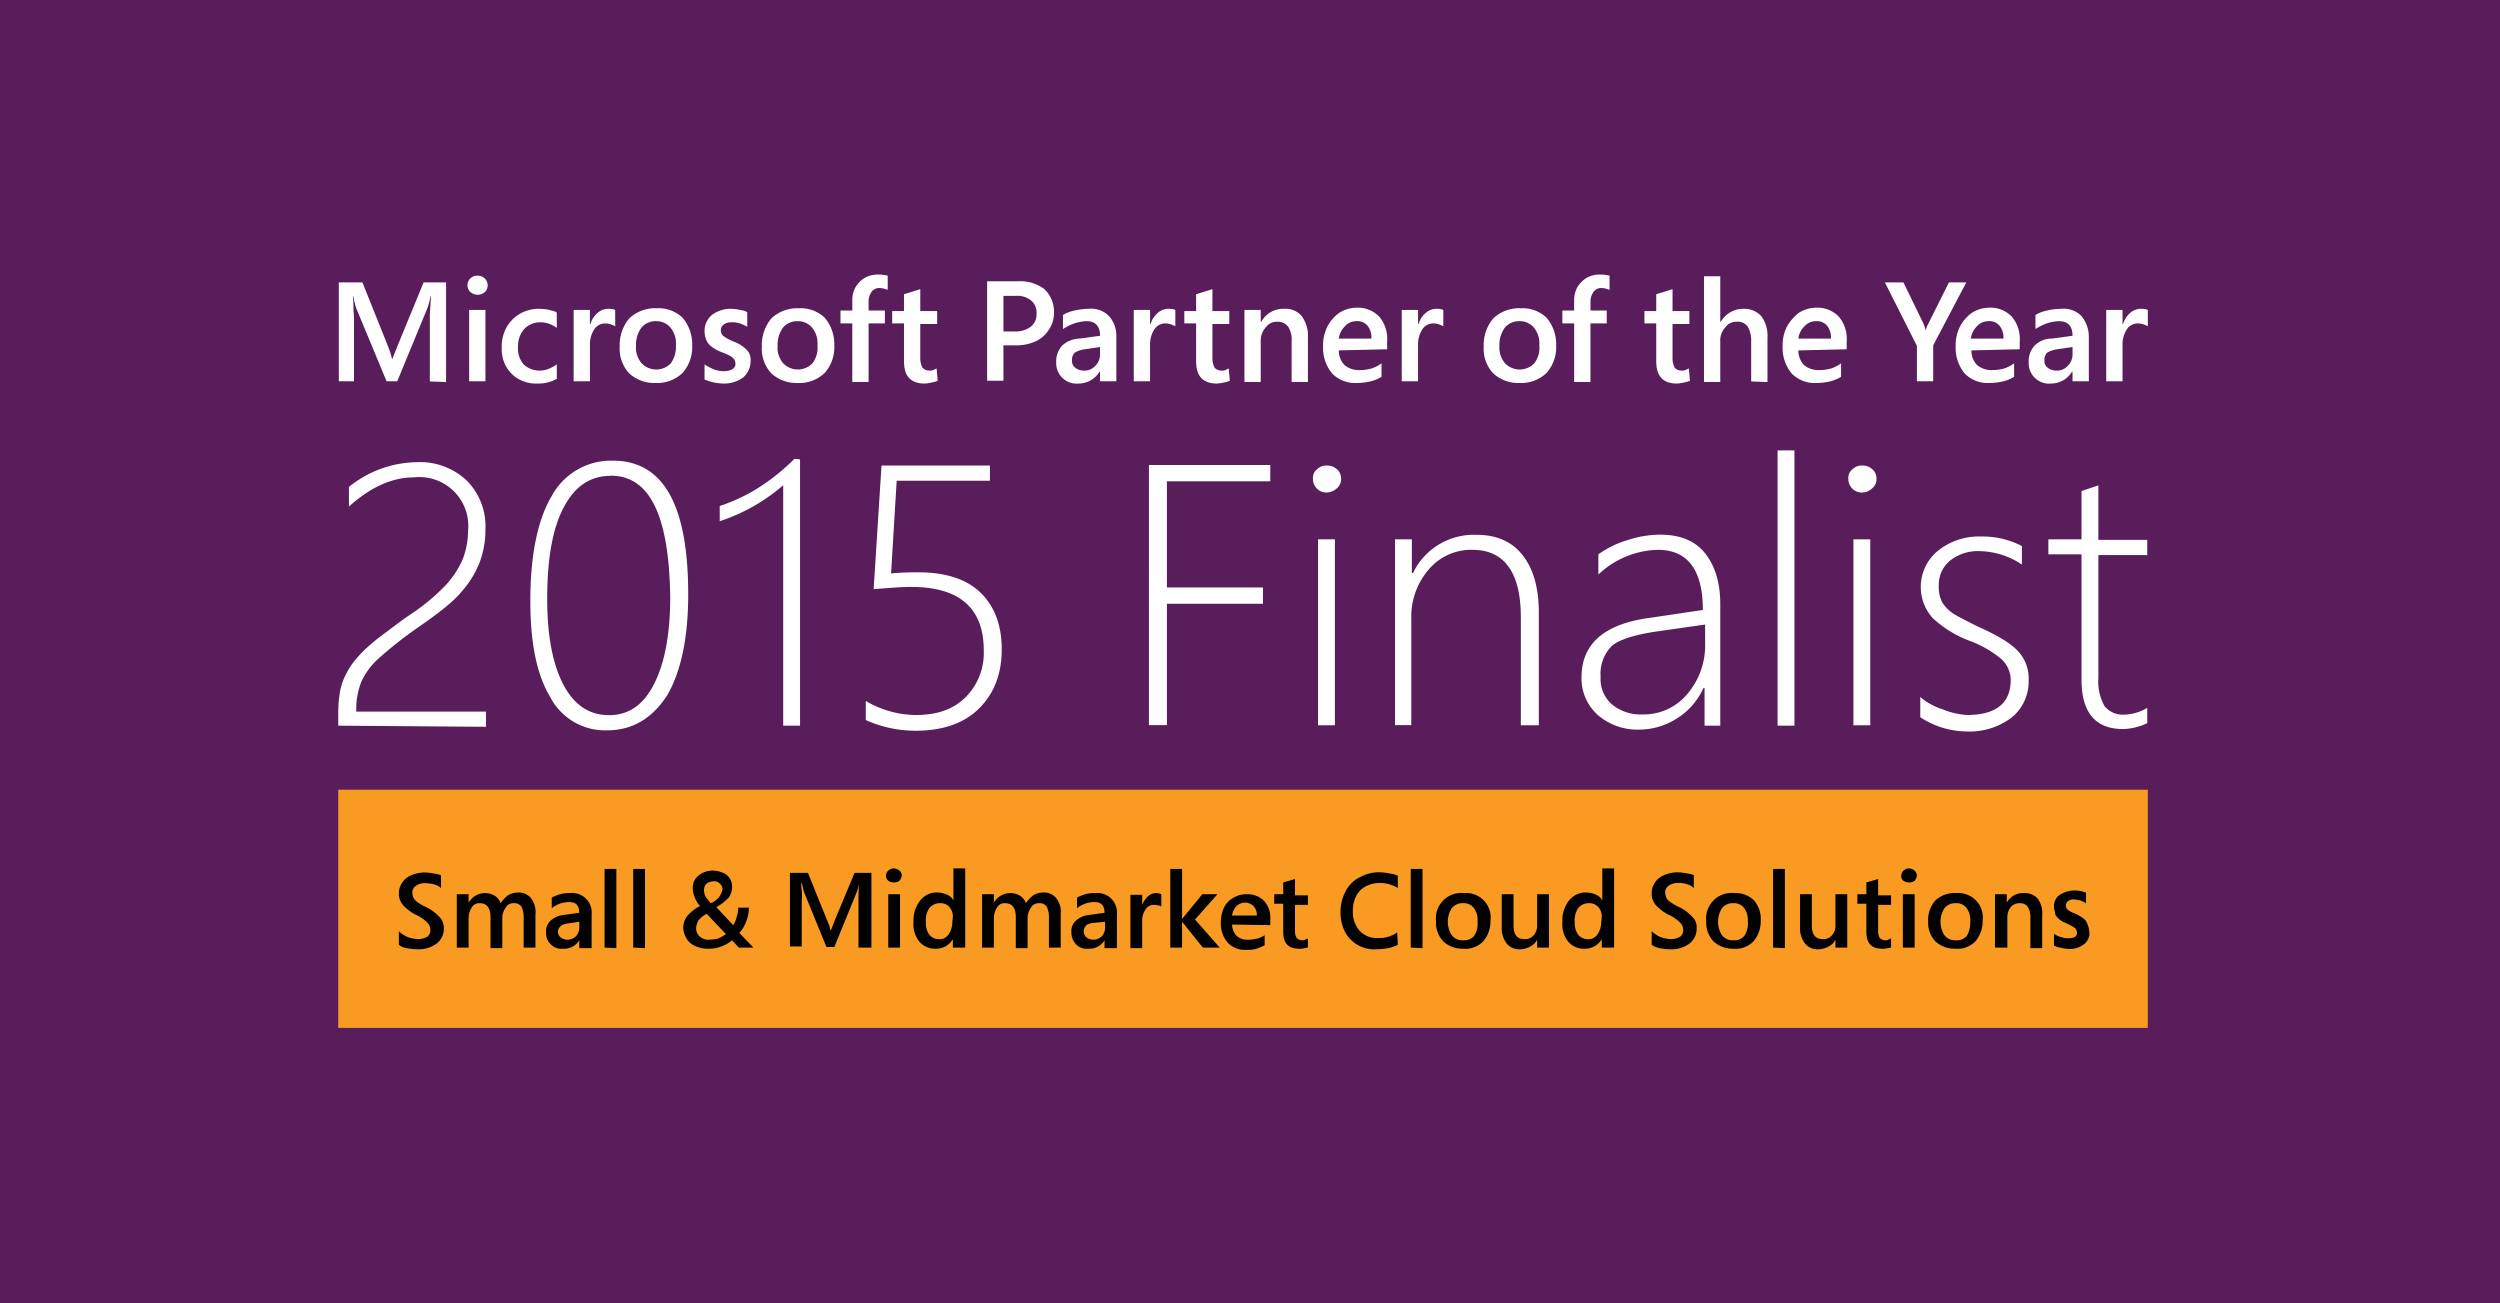 <svg id="Layer_3" data-name="Layer 3" xmlns="http://www.w3.org/2000/svg" viewBox="0 0 445 232"><defs><style>.cls-1{fill:#5a1d5c;}.cls-2{fill:#f99b22;}.cls-3{fill:#fff;}.cls-4{fill:#010101;}</style></defs><rect class="cls-1" width="445" height="232"/><rect class="cls-2" x="60.21" y="140.57" width="322.1" height="42.4"/><path class="cls-3" d="M76.51,67.87V56.57c0-.9.1-2.1.2-3.8h-.1a11.34,11.34,0,0,1-.5,2l-5.4,13.1h-1.9l-5.4-13a13.05,13.05,0,0,1-.5-2.1h-.1c0,.2.1.8.1,1.7s.1,1.7.1,2.5v10.9h-2.7V50.27h4.2L69,61.47a16.8,16.8,0,0,1,.8,2.5h0l1-2.5,4.6-11.2h4V68l-2.9-.1Z"/><path class="cls-3" d="M86.81,50.77a1.66,1.66,0,0,1-.5,1.2,1.9,1.9,0,0,1-1.3.5,2.11,2.11,0,0,1-1.3-.5,1.69,1.69,0,0,1,0-2.4,1.73,1.73,0,0,1,1.3-.5,1.9,1.9,0,0,1,1.3.5A1.85,1.85,0,0,1,86.81,50.77Zm-3.3,17.1V55.17h2.9v12.7Z"/><path class="cls-3" d="M99.21,67.37a6.63,6.63,0,0,1-3.6.9,6.22,6.22,0,0,1-3.3-.8,5.8,5.8,0,0,1-2.2-2.2,6.22,6.22,0,0,1-.8-3.3,7.08,7.08,0,0,1,.8-3.6,6.4,6.4,0,0,1,2.4-2.5,6.87,6.87,0,0,1,3.6-.9,9.85,9.85,0,0,1,1.7.2c.6.2,1,.2,1.3.5v2.7a4.85,4.85,0,0,0-2.9-1,3.85,3.85,0,0,0-2.9,1.2,4.59,4.59,0,0,0-1.1,3.2,4.29,4.29,0,0,0,1,3.1,4.21,4.21,0,0,0,4.4.8,7.14,7.14,0,0,0,1.5-.8v2.5Z"/><path class="cls-3" d="M109.51,58.07a4.88,4.88,0,0,0-.7-.3,3,3,0,0,0-1-.2,2.33,2.33,0,0,0-2,1,4.88,4.88,0,0,0-.8,2.8v6.5h-2.9V55.17H105v2.5h.1a4.12,4.12,0,0,1,1.3-2,2.88,2.88,0,0,1,2-.7,2.68,2.68,0,0,1,1.1.2Z"/><path class="cls-3" d="M123.21,61.47a6.94,6.94,0,0,1-1.7,4.9,6.49,6.49,0,0,1-4.8,1.8,6.6,6.6,0,0,1-4.7-1.7,6.43,6.43,0,0,1-1.7-4.8,7.38,7.38,0,0,1,1.7-5,6.73,6.73,0,0,1,4.9-1.8,6.19,6.19,0,0,1,4.6,1.7A7.29,7.29,0,0,1,123.21,61.47Zm-2.9,0a4.4,4.4,0,0,0-1-3.2,3.25,3.25,0,0,0-2.5-1.1,3.31,3.31,0,0,0-2.6,1.1,5.19,5.19,0,0,0-1,3.3,4.29,4.29,0,0,0,1,3.1,3.62,3.62,0,0,0,5.2,0A5.09,5.09,0,0,0,120.31,61.47Z"/><path class="cls-3" d="M133.61,64.27a3.93,3.93,0,0,1-1.3,2.9,5.72,5.72,0,0,1-3.6,1.1,11.14,11.14,0,0,1-1.7-.2,15.6,15.6,0,0,1-1.6-.5v-2.7a14,14,0,0,0,1.7.9,5.55,5.55,0,0,0,1.7.3c1.3,0,2.1-.5,2.1-1.3a1.88,1.88,0,0,0-.2-.8,4.35,4.35,0,0,0-.7-.6,14.36,14.36,0,0,0-1.6-.7,7.2,7.2,0,0,1-1.8-1,2.73,2.73,0,0,1-.9-1.2,4.15,4.15,0,0,1-.3-1.6,3.72,3.72,0,0,1,1.3-2.8,5.62,5.62,0,0,1,3.5-1.1,7.72,7.72,0,0,1,1.5.2,3.32,3.32,0,0,1,1.3.4v2.6a7.54,7.54,0,0,0-1.3-.6,4.4,4.4,0,0,0-1.6-.2,2.23,2.23,0,0,0-1.3.4,1.23,1.23,0,0,0-.5,1,1.33,1.33,0,0,0,.4,1,8,8,0,0,0,1.8,1,6.34,6.34,0,0,1,2.5,1.6A2.55,2.55,0,0,1,133.61,64.27Z"/><path class="cls-3" d="M148.51,61.47a6.94,6.94,0,0,1-1.7,4.9,6.49,6.49,0,0,1-4.8,1.8,6.6,6.6,0,0,1-4.7-1.7,6.43,6.43,0,0,1-1.7-4.8,7.38,7.38,0,0,1,1.7-5,6.73,6.73,0,0,1,4.9-1.8,6.19,6.19,0,0,1,4.6,1.7A7.29,7.29,0,0,1,148.51,61.47Zm-3,0a4.4,4.4,0,0,0-1-3.2,3.25,3.25,0,0,0-2.5-1.1,3.31,3.31,0,0,0-2.6,1.1,5.19,5.19,0,0,0-1,3.3,4.29,4.29,0,0,0,1,3.1,3.62,3.62,0,0,0,5.2,0A4.53,4.53,0,0,0,145.51,61.47Z"/><path class="cls-3" d="M157.91,51.57a3.92,3.92,0,0,0-1.3-.3,1.68,1.68,0,0,0-1.4.6,2.89,2.89,0,0,0-.6,1.7v1.7h2.9v2.3h-2.9V68h-2.9V57.57h-2.1v-2.3h2.1v-1.8a4.75,4.75,0,0,1,.6-2.4,4.89,4.89,0,0,1,1.6-1.6,4.75,4.75,0,0,1,2.4-.6,7.18,7.18,0,0,1,1.7.2v2.5Z"/><path class="cls-3" d="M166.91,67.77a4.05,4.05,0,0,1-1,.3,6.88,6.88,0,0,1-1.3.2c-2.5,0-3.7-1.3-3.7-4v-6.7h-2.1v-2.2h2.1v-3l2.9-.9v3.9h3v2.3h-3v6.1a3.53,3.53,0,0,0,.4,1.7,1.73,1.73,0,0,0,1.3.5,1.27,1.27,0,0,0,.6-.1,3.33,3.33,0,0,0,.6-.3l.2,2.2Z"/><path class="cls-3" d="M187.61,55.67a5.29,5.29,0,0,1-.9,3,5.49,5.49,0,0,1-2.4,2.1,8.27,8.27,0,0,1-3.6.7h-2.1v6.3h-2.9V50.07h5.5a7.12,7.12,0,0,1,4.7,1.4A5.57,5.57,0,0,1,187.61,55.67Zm-3.1.1a2.76,2.76,0,0,0-1-2.3,3.91,3.91,0,0,0-2.8-.8h-2.1V59h1.9a4.52,4.52,0,0,0,2.9-.8A2.78,2.78,0,0,0,184.51,55.77Z"/><path class="cls-3" d="M195.81,67.87v-1.7h-.1a4.36,4.36,0,0,1-3.7,2.1,3.63,3.63,0,0,1-4-3.8,4.1,4.1,0,0,1,1-2.9,4.69,4.69,0,0,1,3.1-1.3l3.7-.5c0-1.7-.8-2.6-2.4-2.6a7.8,7.8,0,0,0-2.2.4,9.34,9.34,0,0,0-2,1v-2.5a6.13,6.13,0,0,1,2.1-.8,11.34,11.34,0,0,1,2.5-.3,4.41,4.41,0,0,1,3.6,1.3,5.27,5.27,0,0,1,1.3,3.6v8Zm-5-3.7a1.49,1.49,0,0,0,.6,1.3,2.46,2.46,0,0,0,1.5.5,2.58,2.58,0,0,0,2.1-.9,2.86,2.86,0,0,0,.8-2.2v-1.1l-2.7.4a4.65,4.65,0,0,0-1.8.6A1.81,1.81,0,0,0,190.81,64.17Z"/><path class="cls-3" d="M209.21,58.07a4.88,4.88,0,0,0-.7-.3,3,3,0,0,0-1-.2,2.33,2.33,0,0,0-2,1,4.88,4.88,0,0,0-.8,2.8v6.5h-2.9V55.17h2.9v2.5h.1a4.12,4.12,0,0,1,1.3-2,2.88,2.88,0,0,1,2-.7,2.68,2.68,0,0,1,1.1.2v2.9Z"/><path class="cls-3" d="M218.91,67.77a4.05,4.05,0,0,1-1,.3,6.88,6.88,0,0,1-1.3.2c-2.5,0-3.7-1.3-3.7-4v-6.7h-2.1v-2.2h2.1v-3l2.9-.9v3.9h3v2.3h-3v6.1a3.53,3.53,0,0,0,.4,1.7,1.73,1.73,0,0,0,1.3.5,1.27,1.27,0,0,0,.6-.1,3.33,3.33,0,0,0,.6-.3l.2,2.2Z"/><path class="cls-3" d="M229.91,67.87v-7.1a4.33,4.33,0,0,0-.6-2.6,2.32,2.32,0,0,0-1.9-.9,2.39,2.39,0,0,0-2.1,1,3.49,3.49,0,0,0-.9,2.5V68h-2.9V55.17h2.9v2.1h.1a4.46,4.46,0,0,1,4.1-2.3,3.74,3.74,0,0,1,3.1,1.3,6,6,0,0,1,1.1,3.9V68h-2.9Z"/><path class="cls-3" d="M238.31,62.37a3.68,3.68,0,0,0,1,2.6,3.93,3.93,0,0,0,2.8.9,7.61,7.61,0,0,0,2.1-.3,6.8,6.8,0,0,0,1.7-.9v2.4a6.78,6.78,0,0,1-1.9.8,10.68,10.68,0,0,1-2.5.3,5.72,5.72,0,0,1-4.4-1.7,7.11,7.11,0,0,1-1.6-4.8,7.32,7.32,0,0,1,.8-3.6,7.13,7.13,0,0,1,2.1-2.4,5.86,5.86,0,0,1,3.1-.9,5.26,5.26,0,0,1,4,1.6,6.14,6.14,0,0,1,1.4,4.4v1.4l-8.6.2Zm5.8-2.1a3.33,3.33,0,0,0-.7-2.3,2.32,2.32,0,0,0-2-.8,2.66,2.66,0,0,0-2,.9,3.58,3.58,0,0,0-1.1,2.2Z"/><path class="cls-3" d="M256.91,58.07a4.88,4.88,0,0,0-.7-.3,3,3,0,0,0-1-.2,2.33,2.33,0,0,0-2,1,4.88,4.88,0,0,0-.8,2.8v6.5h-2.9V55.17h2.9v2.5h.1a4.12,4.12,0,0,1,1.3-2,2.88,2.88,0,0,1,2-.7,2.68,2.68,0,0,1,1.1.2v2.9Z"/><path class="cls-3" d="M277,61.47a6.94,6.94,0,0,1-1.7,4.9,6.49,6.49,0,0,1-4.8,1.8,6.6,6.6,0,0,1-4.7-1.7,6.43,6.43,0,0,1-1.7-4.8,7.38,7.38,0,0,1,1.7-5,6.73,6.73,0,0,1,4.9-1.8,6.19,6.19,0,0,1,4.6,1.7A7.29,7.29,0,0,1,277,61.47Zm-3,0a4.4,4.4,0,0,0-1-3.2,3.25,3.25,0,0,0-2.5-1.1,3.31,3.31,0,0,0-2.6,1.1,5.19,5.19,0,0,0-1,3.3,4.29,4.29,0,0,0,1,3.1,3.62,3.62,0,0,0,5.2,0A4.53,4.53,0,0,0,274,61.47Z"/><path class="cls-3" d="M286.41,51.57a3.92,3.92,0,0,0-1.3-.3,1.68,1.68,0,0,0-1.4.6,2.89,2.89,0,0,0-.6,1.7v1.7H286v2.3h-2.9V68h-2.9V57.57h-2.1v-2.3h2.1v-1.8a4.75,4.75,0,0,1,.6-2.4,4.89,4.89,0,0,1,1.6-1.6,4.75,4.75,0,0,1,2.4-.6,7.18,7.18,0,0,1,1.7.2v2.5Z"/><path class="cls-3" d="M300.81,67.77a4.05,4.05,0,0,1-1,.3,6.88,6.88,0,0,1-1.3.2c-2.5,0-3.7-1.3-3.7-4v-6.7h-2.1v-2.2h2.1v-3l2.9-.9v3.9h3v2.3h-3v6.1a3.53,3.53,0,0,0,.4,1.7,1.73,1.73,0,0,0,1.3.5,1.27,1.27,0,0,0,.6-.1,3.33,3.33,0,0,0,.6-.3l.2,2.2Z"/><path class="cls-3" d="M311.71,67.87v-7.1a4.76,4.76,0,0,0-.6-2.6,2.08,2.08,0,0,0-1.9-.9,2.39,2.39,0,0,0-2.1,1,3.33,3.33,0,0,0-.9,2.5V68h-2.9V49.17h2.9v8.1h.1a4.61,4.61,0,0,1,4-2.3,4.13,4.13,0,0,1,3.2,1.3,6,6,0,0,1,1.1,3.9V68l-2.9-.1Z"/><path class="cls-3" d="M320.11,62.37a3.68,3.68,0,0,0,1,2.6,3.93,3.93,0,0,0,2.8.9,7.61,7.61,0,0,0,2.1-.3,6.8,6.8,0,0,0,1.7-.9v2.4a6.78,6.78,0,0,1-1.9.8,10.68,10.68,0,0,1-2.5.3,5.72,5.72,0,0,1-4.4-1.7,7.11,7.11,0,0,1-1.6-4.8,7.32,7.32,0,0,1,.8-3.6,8.25,8.25,0,0,1,2.1-2.4,5.86,5.86,0,0,1,3.1-.9,5.26,5.26,0,0,1,4,1.6,6.14,6.14,0,0,1,1.4,4.4v1.4l-8.6.2Zm5.8-2.1a3.33,3.33,0,0,0-.7-2.3,2.32,2.32,0,0,0-2-.8,2.66,2.66,0,0,0-2,.9,3.58,3.58,0,0,0-1.1,2.2Z"/><path class="cls-3" d="M344.11,61.47v6.4h-2.9v-6.3l-5.7-11.3h3.3l3.6,7.4a2.07,2.07,0,0,1,.2.6c.1.2.1.4.2.5h0a3.58,3.58,0,0,1,.4-1.1l3.7-7.4H350Z"/><path class="cls-3" d="M350.91,62.37a3.68,3.68,0,0,0,1,2.6,3.93,3.93,0,0,0,2.8.9,7.61,7.61,0,0,0,2.1-.3,6.8,6.8,0,0,0,1.7-.9v2.4a6.78,6.78,0,0,1-1.9.8,10.68,10.68,0,0,1-2.5.3,5.72,5.72,0,0,1-4.4-1.7,7.11,7.11,0,0,1-1.6-4.8,7.32,7.32,0,0,1,.8-3.6,7.13,7.13,0,0,1,2.1-2.4,5.86,5.86,0,0,1,3.1-.9,5.26,5.26,0,0,1,4,1.6,6.14,6.14,0,0,1,1.4,4.4v1.4l-8.6.2Zm5.7-2.1a3.33,3.33,0,0,0-.7-2.3,2.32,2.32,0,0,0-2-.8,2.66,2.66,0,0,0-2,.9,3.58,3.58,0,0,0-1.1,2.2Z"/><path class="cls-3" d="M368.91,67.87v-1.7h-.1a4.36,4.36,0,0,1-3.7,2.1,3.63,3.63,0,0,1-4-3.8,4.1,4.1,0,0,1,1-2.9,4.26,4.26,0,0,1,3.1-1.3l3.7-.5c0-1.7-.8-2.6-2.4-2.6a7.8,7.8,0,0,0-2.2.4,9.34,9.34,0,0,0-2,1v-2.5a6.13,6.13,0,0,1,2.1-.8,11.34,11.34,0,0,1,2.5-.3,4.41,4.41,0,0,1,3.6,1.3,5.8,5.8,0,0,1,1.3,3.6v8Zm-5-3.7a1.49,1.49,0,0,0,.6,1.3,2.46,2.46,0,0,0,1.5.5,2.58,2.58,0,0,0,2.1-.9,2.86,2.86,0,0,0,.8-2.2v-1.1l-2.7.4a4.65,4.65,0,0,0-1.8.6A1.81,1.81,0,0,0,363.91,64.17Z"/><path class="cls-3" d="M382.31,58.07a4.88,4.88,0,0,0-.7-.3,3,3,0,0,0-1-.2,2.33,2.33,0,0,0-2,1,4.88,4.88,0,0,0-.8,2.8v6.5h-2.9V55.17h2.9v2.5h.1a4.12,4.12,0,0,1,1.3-2,2.88,2.88,0,0,1,2-.7,2.68,2.68,0,0,1,1.1.2Z"/><path class="cls-4" d="M79,165.17a3.29,3.29,0,0,1-1.3,2.8,5.4,5.4,0,0,1-3.5,1,11,11,0,0,1-1.8-.2,2.59,2.59,0,0,1-1.4-.6v-2.4a5.6,5.6,0,0,0,1.5,1,6.46,6.46,0,0,0,1.9.4,3.41,3.41,0,0,0,1.6-.4,1.38,1.38,0,0,0,.6-1.3,1.76,1.76,0,0,0-.6-1.3,6.77,6.77,0,0,0-2.1-1.4,8.39,8.39,0,0,1-2.2-1.7A3.14,3.14,0,0,1,71,159a3.29,3.29,0,0,1,.6-1.9,3.44,3.44,0,0,1,1.6-1.3,6,6,0,0,1,2.4-.5,9.85,9.85,0,0,1,1.7.2,5,5,0,0,1,1.2.3v2.3a2.73,2.73,0,0,0-1.3-.7,7.77,7.77,0,0,0-1.6-.2,2.77,2.77,0,0,0-1.6.5,1.43,1.43,0,0,0-.6,1.2,2.92,2.92,0,0,0,.2.9,1.87,1.87,0,0,0,.6.7,8.28,8.28,0,0,0,1.5.9,7.67,7.67,0,0,1,2.5,1.8A2.79,2.79,0,0,1,79,165.17Z"/><path class="cls-4" d="M93.21,168.67v-5.3a4.3,4.3,0,0,0-.4-2,1.56,1.56,0,0,0-1.4-.6,1.51,1.51,0,0,0-1.4.8,3.08,3.08,0,0,0-.6,1.9v5.3h-2.1v-5.5c0-1.6-.6-2.5-1.9-2.5a1.51,1.51,0,0,0-1.4.7,3.57,3.57,0,0,0-.6,1.9v5.3h-2.1v-9.5h2.1v1.5h0a3.38,3.38,0,0,1,4.7-1.2,2.56,2.56,0,0,1,1,1.3,6,6,0,0,1,1.3-1.4,3.45,3.45,0,0,1,1.8-.5,2.76,2.76,0,0,1,2.3,1,4,4,0,0,1,.8,2.9v5.9Z"/><path class="cls-4" d="M103.11,168.67v-1.3h0a3.16,3.16,0,0,1-2.9,1.5,2.61,2.61,0,0,1-2.2-.8,2.65,2.65,0,0,1-.8-2.1,2.52,2.52,0,0,1,.8-2.1,4.07,4.07,0,0,1,2.3-1l2.8-.4c0-1.3-.6-1.9-1.8-1.9a5.08,5.08,0,0,0-1.7.3,4.68,4.68,0,0,0-1.4.8v-1.9a7.7,7.7,0,0,1,1.5-.6,5.84,5.84,0,0,1,1.8-.2,3.47,3.47,0,0,1,3.8,3.8v6h-2.2Zm-3.8-2.8a1.39,1.39,0,0,0,.5,1,2.1,2.1,0,0,0,1.1.4,2.27,2.27,0,0,0,1.6-.6,2.35,2.35,0,0,0,.6-1.7v-.9l-2,.3c-.6.1-1.1.2-1.3.5A1.23,1.23,0,0,0,99.31,165.87Z"/><path class="cls-4" d="M107.61,168.67v-14h2.1v14.1l-2.1-.1Z"/><path class="cls-4" d="M112.71,168.67v-14h2.1v14.1l-2.1-.1Z"/><path class="cls-4" d="M131.51,168.67l-1.2-1.3a6.44,6.44,0,0,1-4.3,1.5,5.21,5.21,0,0,1-2.3-.5,3.18,3.18,0,0,1-1.5-1.3,4.24,4.24,0,0,1-.6-1.9,3.52,3.52,0,0,1,.7-2.1,7.37,7.37,0,0,1,2.3-1.8,4.41,4.41,0,0,1-1-1.7,3.93,3.93,0,0,1-.3-1.4,2.76,2.76,0,0,1,1-2.3,3.92,3.92,0,0,1,2.6-.9,4.78,4.78,0,0,1,1.8.4,2.41,2.41,0,0,1,1.2,1,2.73,2.73,0,0,1,.4,1.4,3.38,3.38,0,0,1-.6,2,8.82,8.82,0,0,1-2.2,1.7c1.6,1.7,2.6,2.8,3,3.2a3.67,3.67,0,0,0,.6-1.4,5.55,5.55,0,0,0,.3-1.7h1.9a7,7,0,0,1-.5,2.5,6.66,6.66,0,0,1-1.2,2l2.5,2.6Zm-2.3-2.4-3.4-3.6a3.91,3.91,0,0,0-1.5,1.2,3.26,3.26,0,0,0-.4,1.3,2,2,0,0,0,.6,1.5,2.27,2.27,0,0,0,1.6.6,8.81,8.81,0,0,0,1.7-.2A10,10,0,0,0,129.21,166.27Zm-.6-8a1.39,1.39,0,0,0-.5-1,1.28,1.28,0,0,0-1-.4,2.23,2.23,0,0,0-1.3.4,1.5,1.5,0,0,0-.5,1.2,4.4,4.4,0,0,0,.2,1,15.75,15.75,0,0,0,1,1.3,3.66,3.66,0,0,0,1.5-1.1A3.88,3.88,0,0,0,128.61,158.27Z"/><path class="cls-4" d="M152.81,168.67v-8.5c0-.6,0-1.6.1-2.9h0a10.2,10.2,0,0,1-.4,1.5l-4,9.8h-1.4l-4-9.8c-.1-.3-.2-.9-.4-1.6h-.1a8.47,8.47,0,0,0,.1,1.3,10.74,10.74,0,0,1,0,1.8v8.2h-2.1v-13.1h3.2l3.4,8.4a7.35,7.35,0,0,1,.6,1.8h.1l.7-1.8,3.5-8.4h3v13.3Z"/><path class="cls-4" d="M160.51,155.87a1.8,1.8,0,0,1-.4.9,1.49,1.49,0,0,1-1,.3,1.69,1.69,0,0,1-1-.3,1.21,1.21,0,0,1,0-1.8,1.53,1.53,0,0,1,1-.4,1.78,1.78,0,0,1,1,.4A1.09,1.09,0,0,1,160.51,155.87Zm-2.4,12.8v-9.5h2.1v9.5Z"/><path class="cls-4" d="M169.61,168.67v-1.5h0a3.45,3.45,0,0,1-3.1,1.7,3.6,3.6,0,0,1-2.9-1.3,4.88,4.88,0,0,1-1-3.5,5.59,5.59,0,0,1,1.2-3.8,3.73,3.73,0,0,1,3.2-1.4,4.19,4.19,0,0,1,1.6.4,2.17,2.17,0,0,1,1.1,1h0v-5.7h2.1v14.1Zm0-5.5a2.52,2.52,0,0,0-.6-1.7,2.06,2.06,0,0,0-1.7-.7,2.32,2.32,0,0,0-1.9.9,3.73,3.73,0,0,0-.6,2.5,3.4,3.4,0,0,0,.6,2.2,2.14,2.14,0,0,0,1.7.8,1.88,1.88,0,0,0,1.7-.8,3.77,3.77,0,0,0,.7-2.1l.1-1.1Z"/><path class="cls-4" d="M186.71,168.67v-5.3a4.3,4.3,0,0,0-.4-2,1.56,1.56,0,0,0-1.4-.6,1.51,1.51,0,0,0-1.4.8,3.08,3.08,0,0,0-.6,1.9v5.3h-2.1v-5.5c0-1.6-.6-2.5-1.9-2.5a1.51,1.51,0,0,0-1.4.7,3.57,3.57,0,0,0-.6,1.9v5.3h-2.1v-9.5h2.1v1.5h0a3.38,3.38,0,0,1,4.7-1.2,2.56,2.56,0,0,1,1,1.3,6,6,0,0,1,1.3-1.4,3.45,3.45,0,0,1,1.8-.5,2.76,2.76,0,0,1,2.3,1,4,4,0,0,1,.8,2.9v5.9Z"/><path class="cls-4" d="M196.61,168.67v-1.3h0a3.16,3.16,0,0,1-2.9,1.5,2.61,2.61,0,0,1-2.2-.8,3,3,0,0,1-.8-2.1,2.52,2.52,0,0,1,.8-2.1,4.07,4.07,0,0,1,2.3-1l2.8-.4c0-1.3-.6-1.9-1.8-1.9a5.08,5.08,0,0,0-1.7.3,4.68,4.68,0,0,0-1.4.8v-1.9a7.7,7.7,0,0,1,1.5-.6,5.84,5.84,0,0,1,1.8-.2,3.47,3.47,0,0,1,3.8,3.8v6h-2.2Zm-3.7-2.8a1.39,1.39,0,0,0,.5,1,2.1,2.1,0,0,0,1.1.4,2.27,2.27,0,0,0,1.6-.6,2.35,2.35,0,0,0,.6-1.7v-.9l-2.1.2c-.6.1-1.1.2-1.3.5A1.5,1.5,0,0,0,192.91,165.87Z"/><path class="cls-4" d="M206.71,161.37a.85.85,0,0,0-.6-.2,1.7,1.7,0,0,0-.7-.1,1.66,1.66,0,0,0-1.5.8,3.48,3.48,0,0,0-.6,2.1v4.8h-2.1v-9.5h2.1v1.8h0a4,4,0,0,1,1-1.5,2.2,2.2,0,0,1,1.5-.6,2.39,2.39,0,0,1,.9.2v2.2Z"/><path class="cls-4" d="M214.11,168.67l-3.7-4.6h0v4.6h-2.1v-14h2.1v8.9h0l3.6-4.4h2.7l-4,4.5,4.4,5Z"/><path class="cls-4" d="M219.31,164.57a3.06,3.06,0,0,0,.8,2,2.82,2.82,0,0,0,2.1.7,8.75,8.75,0,0,0,1.6-.2,5.35,5.35,0,0,0,1.3-.6v1.8c-.4.2-.9.4-1.4.6a5.84,5.84,0,0,1-1.9.2,4.16,4.16,0,0,1-3.3-1.3,5.22,5.22,0,0,1-1.2-3.6,6,6,0,0,1,.6-2.7,4,4,0,0,1,1.7-1.7,4.38,4.38,0,0,1,2.3-.6,4.14,4.14,0,0,1,3.1,1.2,4.41,4.41,0,0,1,1.1,3.3v1l-6.8-.1Zm4.4-1.6a2.2,2.2,0,0,0-.6-1.7,2.17,2.17,0,0,0-3,0,3,3,0,0,0-.8,1.7Z"/><path class="cls-4" d="M232.91,168.57a1.45,1.45,0,0,1-.7.2,3.08,3.08,0,0,1-1,.1c-1.9,0-2.8-1-2.8-3v-5h-1.6v-1.7h1.6v-2.1l2.1-.6v2.9h2.3v1.7h-2.3v4.6a2.27,2.27,0,0,0,.3,1.3,1.53,1.53,0,0,0,1,.4.9.9,0,0,0,.5-.1c.2-.1.3-.2.5-.2v1.5Z"/><path class="cls-4" d="M248.81,168.17a6.74,6.74,0,0,1-1.7.6,13.61,13.61,0,0,1-2.1.2,5.87,5.87,0,0,1-5.6-3.1,7.54,7.54,0,0,1-.8-3.5,7.79,7.79,0,0,1,.9-3.7,5.5,5.5,0,0,1,2.5-2.5,6.87,6.87,0,0,1,3.6-.9,9.85,9.85,0,0,1,1.7.2,5.41,5.41,0,0,1,1.5.4v2.2a6,6,0,0,0-3.2-.9,5.42,5.42,0,0,0-2.5.6,4,4,0,0,0-1.7,1.7,5.67,5.67,0,0,0-.6,2.7,5,5,0,0,0,1.2,3.5,4.16,4.16,0,0,0,3.3,1.3,5.48,5.48,0,0,0,3.4-1l.1,2.2Z"/><path class="cls-4" d="M251.11,168.67v-14h2.1v14.1l-2.1-.1Z"/><path class="cls-4" d="M265.31,163.87a5.54,5.54,0,0,1-1.3,3.7,4.47,4.47,0,0,1-3.6,1.3,5,5,0,0,1-3.5-1.3,4.84,4.84,0,0,1-1.3-3.6,4.53,4.53,0,0,1,5-5,4.36,4.36,0,0,1,4.7,4.9Zm-2.3.1a3.61,3.61,0,0,0-.7-2.4,2.24,2.24,0,0,0-1.9-.8,2.38,2.38,0,0,0-2,.9,4.46,4.46,0,0,0,0,4.8,2.38,2.38,0,0,0,2,.9,2.32,2.32,0,0,0,2-.8A4,4,0,0,0,263,164Z"/><path class="cls-4" d="M273.61,168.67v-1.4h0a2.78,2.78,0,0,1-1.2,1.2,4.25,4.25,0,0,1-1.7.5,2.92,2.92,0,0,1-2.5-1,4.48,4.48,0,0,1-.9-3v-5.8h2.1v5.5c0,1.7.6,2.5,2,2.5a2,2,0,0,0,1.6-.7,2.61,2.61,0,0,0,.6-1.8v-5.5h2.1v9.5h-2.1Z"/><path class="cls-4" d="M285.11,168.67v-1.5h0a3.45,3.45,0,0,1-3.1,1.7,3.6,3.6,0,0,1-2.9-1.3,4.88,4.88,0,0,1-1-3.5,5.59,5.59,0,0,1,1.2-3.8,3.73,3.73,0,0,1,3.2-1.4,4.19,4.19,0,0,1,1.6.4,2.17,2.17,0,0,1,1.1,1h0v-5.7h2.1v14.1Zm0-5.5a2.52,2.52,0,0,0-.6-1.7,2.06,2.06,0,0,0-1.7-.7,2.32,2.32,0,0,0-1.9.9,3.73,3.73,0,0,0-.6,2.5,3.4,3.4,0,0,0,.6,2.2,2.14,2.14,0,0,0,1.7.8,1.88,1.88,0,0,0,1.7-.8,3.77,3.77,0,0,0,.7-2.1l.1-1.1Z"/><path class="cls-4" d="M302,165.17a3.29,3.29,0,0,1-1.3,2.8,5.4,5.4,0,0,1-3.5,1,11,11,0,0,1-1.8-.2,3.67,3.67,0,0,1-1.4-.6v-2.4a5.6,5.6,0,0,0,1.5,1,6.46,6.46,0,0,0,1.9.4,3.41,3.41,0,0,0,1.6-.4,1.38,1.38,0,0,0,.6-1.3,1.76,1.76,0,0,0-.6-1.3,6.77,6.77,0,0,0-2.1-1.4,8.39,8.39,0,0,1-2.2-1.7,3.14,3.14,0,0,1-.7-2.1,3.29,3.29,0,0,1,.6-1.9,3.44,3.44,0,0,1,1.6-1.3,6,6,0,0,1,2.4-.5,9.85,9.85,0,0,1,1.7.2,5,5,0,0,1,1.2.3v2.3a2.73,2.73,0,0,0-1.3-.7,4.14,4.14,0,0,0-1.6-.2,2.77,2.77,0,0,0-1.6.5,1.43,1.43,0,0,0-.6,1.2,2.92,2.92,0,0,0,.2.9,1.87,1.87,0,0,0,.6.7,8.28,8.28,0,0,0,1.5.9,7.67,7.67,0,0,1,2.5,1.8A2.44,2.44,0,0,1,302,165.17Z"/><path class="cls-4" d="M313.41,163.87a5.54,5.54,0,0,1-1.3,3.7,4.47,4.47,0,0,1-3.6,1.3,5,5,0,0,1-3.5-1.3,4.84,4.84,0,0,1-1.3-3.6,4.53,4.53,0,0,1,5-5,4.6,4.6,0,0,1,3.5,1.3A5.05,5.05,0,0,1,313.41,163.87Zm-2.3.1a3.61,3.61,0,0,0-.7-2.4,2.24,2.24,0,0,0-1.9-.8,2.38,2.38,0,0,0-2,.9,4.46,4.46,0,0,0,0,4.8,2.38,2.38,0,0,0,2,.9,2.32,2.32,0,0,0,2-.8A4,4,0,0,0,311.11,164Z"/><path class="cls-4" d="M315.61,168.67v-14h2.1v14.1l-2.1-.1Z"/><path class="cls-4" d="M326.71,168.67v-1.4h0a2.78,2.78,0,0,1-1.2,1.2,4.25,4.25,0,0,1-1.7.5,2.92,2.92,0,0,1-2.5-1,4.48,4.48,0,0,1-.9-3v-5.8h2.1v5.5c0,1.7.6,2.5,2,2.5a2,2,0,0,0,1.6-.7,2.61,2.61,0,0,0,.6-1.8v-5.5h2.1v9.5h-2.1Z"/><path class="cls-4" d="M336.71,168.57a1.45,1.45,0,0,1-.7.2,3.08,3.08,0,0,1-1,.1c-1.9,0-2.8-1-2.8-3v-5h-1.6v-1.7h1.6v-2.1l2.1-.6v2.9h2.3v1.7h-2.3v4.6a2.27,2.27,0,0,0,.3,1.3,1.53,1.53,0,0,0,1,.4.9.9,0,0,0,.5-.1c.2-.1.3-.2.5-.2v1.5Z"/><path class="cls-4" d="M341.21,155.87a1.8,1.8,0,0,1-.4.9,1.49,1.49,0,0,1-1,.3,1.69,1.69,0,0,1-1-.3,1.09,1.09,0,0,1-.4-.9,1.49,1.49,0,0,1,.4-.9,1.53,1.53,0,0,1,1-.4,1.78,1.78,0,0,1,1,.4A1.49,1.49,0,0,1,341.21,155.87Zm-2.5,12.8v-9.5h2.1v9.5Z"/><path class="cls-4" d="M352.91,163.87a5.54,5.54,0,0,1-1.3,3.7,4.47,4.47,0,0,1-3.6,1.3,5,5,0,0,1-3.5-1.3,4.84,4.84,0,0,1-1.3-3.6,5.18,5.18,0,0,1,1.3-3.7,4.92,4.92,0,0,1,3.7-1.3,4.36,4.36,0,0,1,4.7,4.9Zm-2.2.1a3.61,3.61,0,0,0-.7-2.4,2.24,2.24,0,0,0-1.9-.8,2.38,2.38,0,0,0-2,.9,4.46,4.46,0,0,0,0,4.8,2.38,2.38,0,0,0,2,.9,2.32,2.32,0,0,0,2-.8A5,5,0,0,0,350.71,164Z"/><path class="cls-4" d="M361.41,168.67v-5.3a3.44,3.44,0,0,0-.5-2,1.68,1.68,0,0,0-1.4-.6,2,2,0,0,0-1.6.7,2.79,2.79,0,0,0-.6,1.8v5.4h-2.2v-9.5h2.1v1.5h0a3.26,3.26,0,0,1,3.1-1.7,3,3,0,0,1,2.4,1,4.18,4.18,0,0,1,.8,2.9v5.9h-2.1Z"/><path class="cls-4" d="M371.91,166a2.39,2.39,0,0,1-1,2.1,4.07,4.07,0,0,1-2.8.8,6.88,6.88,0,0,1-1.3-.2,3.37,3.37,0,0,1-1.2-.4v-2.1a3.1,3.1,0,0,0,1.3.6,3.18,3.18,0,0,0,1.3.2c1,0,1.5-.3,1.5-1a1.42,1.42,0,0,0-.2-.6c-.1-.2-.3-.3-.6-.5a13,13,0,0,0-1.2-.6,3.64,3.64,0,0,1-1.3-.8c-.2-.2-.6-.6-.6-.9s-.2-.7-.2-1.2a2.39,2.39,0,0,1,1-2.1,5,5,0,0,1,3.7-.7,6.21,6.21,0,0,1,1,.3v1.9a3.13,3.13,0,0,0-1-.5,5,5,0,0,0-1.2-.2,1.49,1.49,0,0,0-1,.3,1.27,1.27,0,0,0-.4.7,1.14,1.14,0,0,0,.3.8,4.61,4.61,0,0,0,1.3.7,6.23,6.23,0,0,1,1.9,1.2A4.59,4.59,0,0,1,371.91,166Z"/><path class="cls-3" d="M60.21,129.17v-2.1a22.9,22.9,0,0,1,.3-3.9,11,11,0,0,1,1.1-3.2,12.71,12.71,0,0,1,1.8-2.7,19.68,19.68,0,0,1,2.5-2.5c1-.9,2.1-1.7,3.3-2.6s2.5-1.9,4-2.9a35.91,35.91,0,0,0,6.3-5.3,16.71,16.71,0,0,0,2.8-4.3,14,14,0,0,0,1-5.1,8.71,8.71,0,0,0-9.6-9.6c-3.9,0-7.7,1.7-11.6,5.2v-3.5a19.6,19.6,0,0,1,12.1-4.4,12.08,12.08,0,0,1,8.9,3.3,11.53,11.53,0,0,1,3.3,8.6,16.58,16.58,0,0,1-1.1,6.1,17.4,17.4,0,0,1-3.2,5.1c-1.3,1.6-3.8,3.6-7.4,6.1a72.71,72.71,0,0,0-7.5,5.9,12.62,12.62,0,0,0-2.9,4,13.24,13.24,0,0,0-.9,4.8v.5h23.1v2.7l-26.3-.2Z"/><path class="cls-3" d="M108,130a11,11,0,0,1-10.1-6c-2.4-4-3.5-9.7-3.5-17,0-8.2,1.3-14.5,3.8-18.7a12,12,0,0,1,10.9-6.3c9,0,13.4,7.9,13.4,23.8,0,7.8-1.3,13.7-3.7,17.9C116.11,127.87,112.61,130,108,130Zm.7-45.3c-3.6,0-6.3,1.8-8.3,5.5s-3,9.1-3,16.4c0,6.6,1,11.7,2.9,15.3s4.6,5.4,8.1,5.4,6.1-1.8,8-5.5,2.9-8.9,2.9-15.5C119.11,91.87,115.71,84.67,108.71,84.67Z"/><path class="cls-3" d="M142.41,81.77v47.4h-3V86.37a32.58,32.58,0,0,1-11.3,6.4v-2.7a31.87,31.87,0,0,0,6.5-3,37.14,37.14,0,0,0,6.8-5.4l1,.1Z"/><path class="cls-3" d="M154.11,128.17v-3.4a17.69,17.69,0,0,0,8.9,2.5c3.8,0,6.7-1,8.9-3.2a11.15,11.15,0,0,0,3.2-8.3c0-7.5-4.3-11.3-12.9-11.3-1.9,0-4.1.2-6.7.4l1.4-22h19.3v2.7h-16.6l-1,16.5c2.2-.2,3.8-.2,4.8-.2q7.35,0,11.1,3.6c2.5,2.4,3.8,5.8,3.8,10.1s-1.3,7.8-4,10.5-6.5,4-11.4,4A21.53,21.53,0,0,1,154.11,128.17Z"/><path class="cls-3" d="M207.71,85.67v18.9h17.1v2.9h-17.1v21.6h-3.2V82.77h21.6v2.9Z"/><path class="cls-3" d="M236.11,87.67a2.34,2.34,0,0,1-1.7-.7,2.41,2.41,0,0,1-.7-1.8,1.88,1.88,0,0,1,.8-1.7,2.24,2.24,0,0,1,1.7-.6,2.52,2.52,0,0,1,1.7.6,2.14,2.14,0,0,1,.8,1.7,2.06,2.06,0,0,1-.7,1.7A2.82,2.82,0,0,1,236.11,87.67Zm-1.5,41.5V96h3v33.1h-3Z"/><path class="cls-3" d="M270.71,129.17v-19.3c0-7.9-2.9-12-8.6-12a9.89,9.89,0,0,0-7.8,3.5,12.85,12.85,0,0,0-3.1,8.7v19h-2.9V96h3v6h.2a12,12,0,0,1,11.3-6.8c3.6,0,6.3,1.2,8.2,3.6s2.9,5.8,2.9,10.2v20.1h-3.2Z"/><path class="cls-3" d="M303.41,129.17v-6.7h-.2a12.29,12.29,0,0,1-4.7,5.4,12.49,12.49,0,0,1-6.7,2,10.77,10.77,0,0,1-7.4-2.6,8.7,8.7,0,0,1-2.9-6.7c0-5.8,3.8-9.3,11.5-10.5l10.1-1.5c0-7.1-2.7-10.7-8-10.7a15.9,15.9,0,0,0-10.6,4.4v-3.6a17.27,17.27,0,0,1,5.1-2.5,18.72,18.72,0,0,1,5.9-1c3.4,0,6.1,1,7.9,3.2s2.8,5.2,2.8,9.2v21.6Zm-18.5-8.7a6,6,0,0,0,2,4.9,8,8,0,0,0,5.4,1.8,10.07,10.07,0,0,0,8-3.6,13.29,13.29,0,0,0,3.2-9.1v-3.3l-9.1,1.3c-3.7.6-6.2,1.4-7.5,2.5A7,7,0,0,0,284.91,120.47Z"/><path class="cls-3" d="M316.41,129.17v-49h3v49Z"/><path class="cls-3" d="M331.41,87.67a2.34,2.34,0,0,1-1.7-.7,2.41,2.41,0,0,1-.7-1.8,1.88,1.88,0,0,1,.8-1.7,2.24,2.24,0,0,1,1.7-.6,2.52,2.52,0,0,1,1.7.6,2.14,2.14,0,0,1,.8,1.7,2.06,2.06,0,0,1-.7,1.7A2.65,2.65,0,0,1,331.41,87.67Zm-1.5,41.5V96h3v33.1h-3Z"/><path class="cls-3" d="M341.81,127.67v-3.6a11.62,11.62,0,0,0,4,2.2,13.72,13.72,0,0,0,4.3,1q7.8,0,7.8-6.3a5.19,5.19,0,0,0-1.6-3.6,19.28,19.28,0,0,0-5.7-3.3A19.75,19.75,0,0,1,344,110a8.31,8.31,0,0,1,1-12,11.6,11.6,0,0,1,7.6-2.5,15.14,15.14,0,0,1,7.3,1.7v3.3a13.88,13.88,0,0,0-7.6-2.4,7.93,7.93,0,0,0-5.2,1.7,5.56,5.56,0,0,0-2,4.4,6.12,6.12,0,0,0,.6,3,6.93,6.93,0,0,0,2.1,2.1c1,.6,2.4,1.3,4.2,2.2,3.6,1.6,5.9,3,7.2,4.4a7.1,7.1,0,0,1,1.9,5.2,8.26,8.26,0,0,1-3,6.6,12.44,12.44,0,0,1-8.1,2.5A15.32,15.32,0,0,1,341.81,127.67Z"/><path class="cls-3" d="M382.31,128.67a10.57,10.57,0,0,1-4.4,1.1c-4.9,0-7.4-2.9-7.4-8.8V98.67h-5.9V96h5.9v-8.6l3-1v9.7h8.7v2.7h-8.7v21.9a9,9,0,0,0,1.1,5,4.21,4.21,0,0,0,3.6,1.5,8.29,8.29,0,0,0,4-1.2v2.7Z"/></svg>